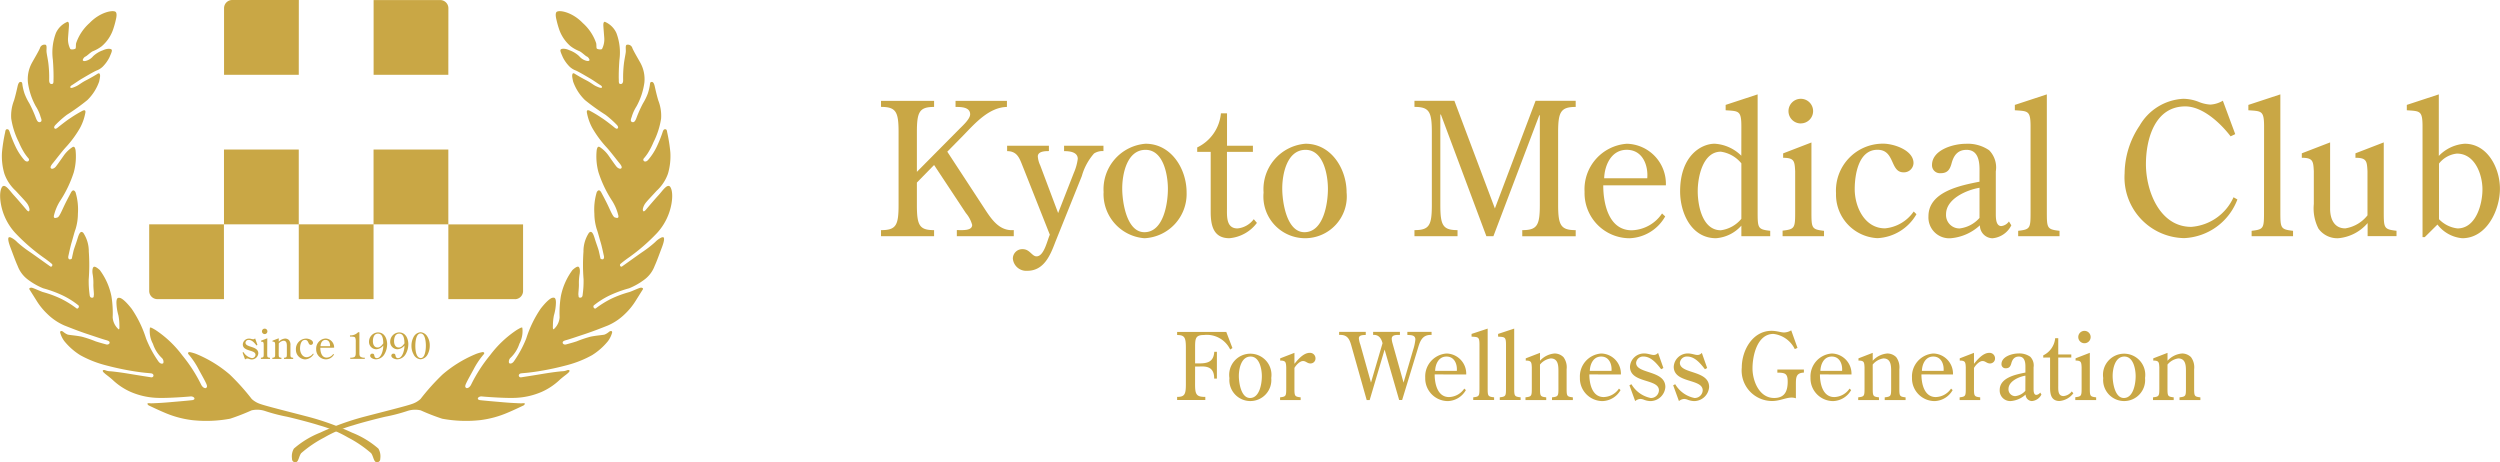 <svg xmlns="http://www.w3.org/2000/svg" width="177.318" height="32.782"><g fill="#c9a745"><path d="M68.049 9.146c.223-.223.761-.708.761-1.036 0-.525-.656-.525-1.036-.525v-.433h3.645v.433c-1.259.026-2.231 1.128-3.056 1.98l-1.175 1.194 2.539 3.881c.525.8 1.089 1.77 2.177 1.679v.432h-4.039v-.432c.393 0 1.088.065 1.088-.367a2.168 2.168 0 0 0-.445-.839l-2.256-3.41-1.22 1.246v1.574c0 1.456.171 1.8 1.22 1.8v.432h-3.764v-.432c1.075 0 1.246-.341 1.246-1.8V9.382c0-1.443-.171-1.8-1.246-1.8v-.43h3.764v.433c-1.049 0-1.22.354-1.22 1.8v2.803Z"/><path d="M76.167 12.254a3.661 3.661 0 0 0 .276-.984c0-.5-.59-.551-.971-.551v-.382h2.793v.38a1.09 1.09 0 0 0-.669.17 4.1 4.1 0 0 0-.865 1.6l-1.889 4.7c-.354.944-.813 2.02-1.98 2.02a.953.953 0 0 1-1.023-.866.669.669 0 0 1 .695-.669c.511 0 .656.511.984.511.538 0 .76-1.141.944-1.534l-1.876-4.736c-.249-.6-.38-1.193-1.154-1.193v-.383h2.964v.38c-.276 0-.787.013-.787.38a1.805 1.805 0 0 0 .17.63l1.272 3.384ZM78.278 13.657a3.236 3.236 0 0 1 2.973-3.462c1.823 0 2.911 1.783 2.911 3.449a3.142 3.142 0 0 1-2.99 3.253 3.143 3.143 0 0 1-2.9-3.24m4.564-.262c0-.958-.3-2.767-1.587-2.767-1.325 0-1.653 1.731-1.653 2.741 0 .931.3 3.1 1.574 3.1 1.364 0 1.666-2.059 1.666-3.069M84.914 10.772v-.315a2.972 2.972 0 0 0 1.682-2.418h.433v2.3h1.836v.433h-1.84v3.974c0 .59-.065 1.456.747 1.456a1.633 1.633 0 0 0 1.154-.656l.223.263a2.73 2.73 0 0 1-1.953 1.087c-1.154 0-1.325-.944-1.325-1.875v-4.249ZM89.622 13.657a3.236 3.236 0 0 1 2.977-3.462c1.823 0 2.911 1.783 2.911 3.449a2.958 2.958 0 1 1-5.888.013m4.564-.262c0-.958-.3-2.767-1.587-2.767-1.325 0-1.653 1.731-1.653 2.741 0 .931.3 3.1 1.574 3.1 1.364 0 1.666-2.059 1.666-3.069M110.514 14.523c0 1.456.184 1.8 1.246 1.8v.433h-3.79v-.433c1.062 0 1.246-.341 1.246-1.8V8.175h-.039l-3.253 8.577h-.5l-3.226-8.63h-.039v6.4c0 1.456.171 1.8 1.22 1.8v.433h-3.055v-.433c1.062 0 1.233-.341 1.233-1.8v-5.14c0-1.442-.17-1.8-1.233-1.8v-.43h2.833l2.872 7.633 2.885-7.633h2.846v.433c-1.062 0-1.246.354-1.246 1.8ZM113.714 13.146c0 1.285.38 3.187 2.02 3.187a2.678 2.678 0 0 0 2.15-1.193l.223.21a3.022 3.022 0 0 1-2.544 1.548 3.2 3.2 0 0 1-3.174-3.292 3.233 3.233 0 0 1 3-3.41 2.842 2.842 0 0 1 2.767 2.951Zm3.121-.5c.079-.9-.315-2.02-1.456-2.02-1.114 0-1.574 1.128-1.6 2.02ZM123.51 8.975c0-1.141-.184-1.089-1.115-1.154V7.44l2.269-.746v8.261c0 1.233 0 1.312.892 1.416v.38h-2.046v-.747a2.666 2.666 0 0 1-1.8.892c-1.757 0-2.544-1.809-2.544-3.318 0-2.558 1.521-3.384 2.452-3.384a2.931 2.931 0 0 1 1.889.852Zm0 2.61a2.3 2.3 0 0 0-1.456-.826c-1.285 0-1.639 1.81-1.639 2.793 0 1.023.328 2.78 1.639 2.78a2.277 2.277 0 0 0 1.456-.813ZM128.48 14.956c0 1.233 0 1.311.892 1.416v.38h-2.938v-.393c.892-.1.892-.2.892-1.416v-2.807c-.039-.695-.052-.944-.853-.944v-.314l2.007-.773Zm-.747-6.2a.874.874 0 1 1-.013-1.748.872.872 0 0 1 .013 1.744M135.929 15.192a3.378 3.378 0 0 1-2.767 1.7 3.091 3.091 0 0 1-2.938-3.187 3.326 3.326 0 0 1 3.345-3.515c.747 0 2.151.459 2.151 1.377a.678.678 0 0 1-.708.656c-.971 0-.59-1.6-1.849-1.6-1.351 0-1.613 1.783-1.613 2.793 0 1.246.695 2.78 2.15 2.78a2.786 2.786 0 0 0 2.033-1.194ZM140.402 12.018c0-.643-.131-1.39-.918-1.39-.656 0-.931.433-1.075 1-.118.407-.289.656-.76.656a.562.562 0 0 1-.617-.577c0-1.088 1.535-1.508 2.387-1.508a2.676 2.676 0 0 1 1.666.459 1.739 1.739 0 0 1 .472 1.495v2.99c0 .315 0 .892.393.892a.77.77 0 0 0 .538-.328l.17.275a1.663 1.663 0 0 1-1.338.918.915.915 0 0 1-.892-.918 3.473 3.473 0 0 1-2.1.918 1.477 1.477 0 0 1-1.548-1.561c0-1.744 2.282-2.19 3.62-2.452Zm0 1.3c-.931.157-2.374.787-2.374 1.875a.951.951 0 0 0 .957 1.01 2.223 2.223 0 0 0 1.416-.747ZM144.022 8.975c0-1.141-.184-1.088-1.115-1.154v-.38l2.269-.747v8.261c0 1.233 0 1.312.9 1.416v.38h-2.933v-.38c.879-.1.879-.184.879-1.416ZM158.539 9.513l-.328.157c-.708-.931-1.98-2.124-3.213-2.124-2.177 0-2.793 2.348-2.793 4.1 0 1.888.97 4.445 3.213 4.445a3.578 3.578 0 0 0 3-2.1l.275.157a4.235 4.235 0 0 1-3.777 2.741 4.308 4.308 0 0 1-4.223-4.59 6.147 6.147 0 0 1 1.062-3.384 3.8 3.8 0 0 1 3.086-1.907 3.027 3.027 0 0 1 1.089.21 2.589 2.589 0 0 0 .839.2 1.927 1.927 0 0 0 .892-.275ZM160.585 8.975c0-1.141-.184-1.088-1.115-1.154v-.38l2.269-.747v8.261c0 1.233 0 1.312.9 1.416v.38h-2.938v-.38c.879-.1.879-.184.879-1.416ZM167.929 15.821a3.094 3.094 0 0 1-2.072 1.075 1.643 1.643 0 0 1-1.416-.682 3.157 3.157 0 0 1-.328-1.744v-2.334c-.039-.695-.052-.945-.852-.945v-.317l2.007-.774v4.708c0 .7.275 1.39 1.075 1.39a2.493 2.493 0 0 0 1.576-.924v-3.138c-.039-.695-.052-.945-.853-.945v-.317l2.007-.774v4.852c0 1.233 0 1.312.905 1.416v.38h-2.049ZM171.981 16.818h-.157V8.975c0-1.141-.184-1.088-1.115-1.154V7.44l2.269-.746v4.366a2.816 2.816 0 0 1 1.836-.865c1.64 0 2.5 1.757 2.5 3.187 0 1.508-.931 3.515-2.675 3.515a2.491 2.491 0 0 1-1.757-.971Zm1.01-1.272a2.171 2.171 0 0 0 1.312.656c1.312 0 1.77-1.718 1.77-2.767s-.525-2.541-1.81-2.541a1.848 1.848 0 0 0-1.272.708ZM84.763 27.251c0 .733.092.9.727.9v.218h-2v-.218c.528 0 .621-.172.621-.9v-2.589c0-.726-.092-.9-.621-.9v-.218h3.487l.436 1.142-.158.106a1.838 1.838 0 0 0-1.863-1.031c-.6 0-.627.244-.627.892v1.123h.271c.621 0 1.043-.112 1.09-.825h.185v1.9h-.192c.006-.846-.562-.885-1.083-.852h-.271ZM87.2 26.815a1.5 1.5 0 1 1 2.966-.007 1.49 1.49 0 1 1-2.966.007m2.3-.132c0-.482-.152-1.394-.8-1.394-.667 0-.832.872-.832 1.38 0 .469.152 1.559.793 1.559.687 0 .839-1.037.839-1.546M91.81 27.469c0 .621 0 .661.442.713v.192h-1.459v-.192c.436-.053.436-.092.436-.713v-1.42c-.02-.35-.027-.475-.429-.475v-.158l1.011-.39v.779c.251-.31.647-.779 1.083-.779a.389.389 0 0 1 .41.383.351.351 0 0 1-.357.37c-.231 0-.317-.172-.528-.172-.231 0-.5.3-.608.489ZM97.147 28.374h-.211l-1.044-3.7c-.145-.529-.251-.958-.911-.918v-.218h1.889v.218c-.185.013-.489-.006-.489.244a1.724 1.724 0 0 0 .106.449l.753 2.688.819-2.794c-.086-.344-.277-.621-.667-.588v-.218h1.9v.218c-.218 0-.581-.027-.581.271a1.424 1.424 0 0 0 .046.284l.793 2.827.68-2.325a3.335 3.335 0 0 0 .158-.734c0-.35-.377-.3-.568-.323v-.218h1.717v.218c-.733-.033-.846.555-1.017 1.11l-1.07 3.507h-.211l-1.032-3.578ZM101.757 26.557c0 .648.192 1.605 1.017 1.605a1.347 1.347 0 0 0 1.083-.6l.113.106a1.523 1.523 0 0 1-1.282.78 1.609 1.609 0 0 1-1.6-1.658 1.628 1.628 0 0 1 1.513-1.717 1.431 1.431 0 0 1 1.394 1.486Zm1.572-.251c.04-.456-.158-1.017-.733-1.017s-.793.568-.806 1.017ZM104.935 24.457c0-.575-.092-.548-.561-.581v-.192l1.142-.377v4.161c0 .621 0 .661.456.713v.192h-1.48v-.192c.442-.053.442-.092.442-.713ZM106.817 24.457c0-.575-.092-.548-.561-.581v-.192l1.142-.377v4.161c0 .621 0 .661.456.713v.192h-1.48v-.192c.442-.053.442-.092.442-.713ZM109.228 27.469c0 .621 0 .661.442.713v.192h-1.472v-.192c.449-.053.449-.092.449-.713v-1.42c-.02-.35-.027-.475-.43-.475v-.158l1.011-.39v.561a1.567 1.567 0 0 1 1.037-.515.9.9 0 0 1 .627.258 1.2 1.2 0 0 1 .224.858v1.282c0 .621 0 .661.443.713v.192h-1.48v-.192c.456-.053.456-.092.456-.713v-1.156c0-.4-.026-.892-.548-.892a1.214 1.214 0 0 0-.76.436ZM112.728 26.557c0 .648.192 1.605 1.017 1.605a1.347 1.347 0 0 0 1.083-.6l.113.106a1.523 1.523 0 0 1-1.282.78 1.609 1.609 0 0 1-1.6-1.658 1.628 1.628 0 0 1 1.513-1.717 1.431 1.431 0 0 1 1.394 1.486Zm1.572-.251c.039-.456-.158-1.017-.733-1.017s-.793.568-.806 1.017ZM117.98 26.102l-.158.086c-.324-.416-.72-.9-1.255-.9a.493.493 0 0 0-.522.449c0 .806 2.074.5 2.074 1.711a1.071 1.071 0 0 1-1.077 1 1.387 1.387 0 0 1-.436-.093.784.784 0 0 0-.244-.059.608.608 0 0 0-.383.152l-.409-1.123.145-.073a2.048 2.048 0 0 0 1.367.977.566.566 0 0 0 .582-.542c0-.852-2.054-.482-2.054-1.678a.994.994 0 0 1 1.037-.938c.238 0 .469.106.654.106a.378.378 0 0 0 .3-.152ZM121.084 26.102l-.158.086c-.324-.416-.72-.9-1.255-.9a.493.493 0 0 0-.522.449c0 .806 2.074.5 2.074 1.711a1.071 1.071 0 0 1-1.077 1 1.387 1.387 0 0 1-.436-.093.784.784 0 0 0-.244-.059.608.608 0 0 0-.383.152l-.409-1.123.145-.073a2.048 2.048 0 0 0 1.367.977.566.566 0 0 0 .582-.542c0-.852-2.054-.482-2.054-1.678a.994.994 0 0 1 1.037-.938c.238 0 .469.106.654.106a.378.378 0 0 0 .3-.152ZM127.491 24.675l-.192.086a1.933 1.933 0 0 0-1.513-1.077c-1.149 0-1.486 1.532-1.486 2.444 0 .885.475 2.1 1.532 2.1.753 0 .964-.482.964-1.163 0-.575-.192-.634-.733-.634v-.221h1.882v.218c-.568.02-.568.363-.568.845v.978a.935.935 0 0 0-.277-.053c-.449 0-.852.244-1.407.244a2.16 2.16 0 0 1-2.153-2.378c0-1.209.76-2.6 2.114-2.6.37 0 .654.118.892.118a1.038 1.038 0 0 0 .5-.152ZM129.083 26.557c0 .648.192 1.605 1.017 1.605a1.347 1.347 0 0 0 1.083-.6l.113.106a1.523 1.523 0 0 1-1.282.78 1.609 1.609 0 0 1-1.6-1.658 1.628 1.628 0 0 1 1.513-1.717 1.431 1.431 0 0 1 1.394 1.486Zm1.572-.251c.039-.456-.158-1.017-.733-1.017s-.793.568-.806 1.017ZM132.828 27.469c0 .621 0 .661.442.713v.192h-1.473v-.192c.449-.053.449-.092.449-.713v-1.42c-.02-.35-.027-.475-.43-.475v-.158l1.011-.39v.561a1.567 1.567 0 0 1 1.037-.515.9.9 0 0 1 .627.258 1.2 1.2 0 0 1 .224.858v1.282c0 .621 0 .661.443.713v.192h-1.48v-.192c.456-.053.456-.092.456-.713v-1.156c0-.4-.026-.892-.548-.892a1.215 1.215 0 0 0-.76.436ZM136.282 26.557c0 .648.192 1.605 1.017 1.605a1.348 1.348 0 0 0 1.083-.6l.113.106a1.523 1.523 0 0 1-1.282.78 1.609 1.609 0 0 1-1.6-1.658 1.628 1.628 0 0 1 1.513-1.717 1.431 1.431 0 0 1 1.394 1.486Zm1.572-.251c.039-.456-.158-1.017-.733-1.017s-.793.568-.806 1.017ZM140.008 27.469c0 .621 0 .661.442.713v.192h-1.459v-.192c.436-.053.436-.092.436-.713v-1.42c-.02-.35-.027-.475-.429-.475v-.158l1.011-.39v.779c.251-.31.647-.779 1.083-.779a.389.389 0 0 1 .41.383.351.351 0 0 1-.357.37c-.232 0-.317-.172-.528-.172-.231 0-.5.3-.608.489ZM143.657 25.99c0-.323-.066-.7-.463-.7-.33 0-.469.218-.542.5-.059.2-.145.33-.383.33a.283.283 0 0 1-.31-.291c0-.548.773-.759 1.2-.759a1.347 1.347 0 0 1 .839.231.877.877 0 0 1 .238.753v1.506c0 .158 0 .449.2.449a.386.386 0 0 0 .271-.165l.086.139a.837.837 0 0 1-.673.463.461.461 0 0 1-.449-.463 1.75 1.75 0 0 1-1.057.463.744.744 0 0 1-.78-.786c0-.878 1.149-1.1 1.823-1.235Zm0 .654c-.469.079-1.2.4-1.2.944a.479.479 0 0 0 .482.508 1.12 1.12 0 0 0 .713-.376ZM144.922 25.362v-.158a1.5 1.5 0 0 0 .846-1.215h.218v1.152h.925v.218h-.925v2c0 .3-.033.733.377.733a.822.822 0 0 0 .581-.33l.113.132a1.375 1.375 0 0 1-.984.548c-.581 0-.667-.475-.667-.944v-2.14ZM148.225 27.469c0 .621 0 .661.449.713v.192h-1.48v-.2c.449-.053.449-.1.449-.713v-1.413c-.02-.35-.026-.475-.429-.475v-.159l1.011-.39Zm-.377-3.124a.439.439 0 0 1-.006-.878.439.439 0 1 1 .006.878M149.176 26.815a1.5 1.5 0 1 1 2.966-.007 1.49 1.49 0 1 1-2.966.007m2.3-.132c0-.482-.152-1.394-.8-1.394-.667 0-.832.872-.832 1.38 0 .469.152 1.559.793 1.559.687 0 .839-1.037.839-1.546M153.733 27.469c0 .621 0 .661.442.713v.192h-1.469v-.192c.449-.053.449-.092.449-.713v-1.42c-.02-.35-.027-.475-.43-.475v-.158l1.011-.39v.561a1.567 1.567 0 0 1 1.037-.515.9.9 0 0 1 .627.258 1.2 1.2 0 0 1 .224.858v1.282c0 .621 0 .661.443.713v.192h-1.48v-.192c.456-.053.456-.092.456-.713v-1.156c0-.4-.026-.892-.548-.892a1.215 1.215 0 0 0-.76.436ZM18.26 24.465l-.069.038c-.142-.183-.315-.394-.55-.394a.216.216 0 0 0-.229.2c0 .353.909.22.909.75a.469.469 0 0 1-.472.437.609.609 0 0 1-.191-.041.338.338 0 0 0-.107-.026.267.267 0 0 0-.168.067l-.18-.492.064-.032a.9.9 0 0 0 .6.428.248.248 0 0 0 .255-.238c0-.373-.9-.211-.9-.735a.435.435 0 0 1 .454-.411c.1 0 .206.046.287.046a.166.166 0 0 0 .13-.067ZM18.952 25.064c0 .272 0 .289.2.312v.084h-.648v-.087c.2-.023.2-.044.2-.313v-.619c-.009-.153-.012-.208-.188-.208v-.069l.443-.171Zm-.165-1.369a.193.193 0 1 1 0-.385.193.193 0 0 1 0 .385M19.767 25.063c0 .272 0 .289.194.313v.084h-.645v-.084c.2-.023.2-.041.2-.313v-.622c-.009-.153-.012-.208-.188-.208v-.07l.443-.171v.246a.687.687 0 0 1 .454-.225.391.391 0 0 1 .275.113.523.523 0 0 1 .1.376v.561c0 .272 0 .289.194.313v.084h-.648v-.084c.2-.023.2-.041.2-.313v-.506c0-.174-.012-.391-.24-.391a.532.532 0 0 0-.333.191ZM22.248 25.115a.746.746 0 0 1-.611.376.682.682 0 0 1-.648-.7.734.734 0 0 1 .738-.775c.165 0 .474.1.474.3a.15.15 0 0 1-.156.145c-.214 0-.13-.353-.408-.353-.3 0-.356.394-.356.616 0 .275.153.613.475.613a.615.615 0 0 0 .449-.263ZM22.719 24.664c0 .284.084.7.446.7a.59.59 0 0 0 .474-.263l.049.046a.667.667 0 0 1-.562.341.7.7 0 0 1-.7-.726.713.713 0 0 1 .663-.752.627.627 0 0 1 .61.651Zm.689-.11c.017-.2-.069-.445-.321-.445s-.347.249-.353.445ZM25.491 23.566v1.414c0 .143 0 .247.061.31a.459.459 0 0 0 .321.078v.086h-1.03v-.086a.6.6 0 0 0 .3-.049c.09-.068.09-.2.09-.338v-.735a.729.729 0 0 0-.04-.3c-.035-.057-.139-.073-.37-.073v-.086a.727.727 0 0 0 .576-.224ZM27.458 24.42a1.391 1.391 0 0 1-.171.667.727.727 0 0 1-.61.4c-.159 0-.423-.091-.423-.263a.144.144 0 0 1 .162-.14c.093 0 .116.052.13.12.02.1.055.2.182.2.336 0 .477-.667.454-.9a.659.659 0 0 1-.5.268.522.522 0 0 1-.509-.539.659.659 0 0 1 .628-.656c.5 0 .66.484.66.854m-.651-.768c-.3 0-.362.325-.362.536 0 .2.075.448.339.448.182 0 .312-.172.4-.294-.012-.234-.018-.69-.376-.69M28.96 24.42a1.391 1.391 0 0 1-.171.667.727.727 0 0 1-.61.4c-.159 0-.423-.091-.423-.263a.144.144 0 0 1 .162-.14c.093 0 .116.052.13.12.02.1.055.2.182.2.336 0 .477-.667.454-.9a.659.659 0 0 1-.5.268.522.522 0 0 1-.509-.539.659.659 0 0 1 .628-.656c.5 0 .66.484.66.854m-.651-.768c-.3 0-.362.325-.362.536 0 .2.075.448.339.448.182 0 .312-.172.4-.294-.012-.234-.018-.69-.376-.69M30.326 23.897a1.166 1.166 0 0 1 .156.609 1.328 1.328 0 0 1-.133.594.626.626 0 0 1-.515.383.587.587 0 0 1-.5-.351 1.216 1.216 0 0 1-.15-.606 1.29 1.29 0 0 1 .139-.6.621.621 0 0 1 .509-.362.611.611 0 0 1 .492.331m-.492-.245c-.344 0-.373.667-.373.88 0 .229.026.865.391.865.295 0 .359-.6.356-.88 0-.211-.035-.865-.373-.865M21.191 5.304h-5.3V.581A.581.581 0 0 1 16.472 0h4.723ZM31.799 5.304h-5.3v-5.3h4.723a.581.581 0 0 1 .581.581ZM15.886 10.608h5.304v5.304h-5.304zM15.886 21.217h-4.723a.581.581 0 0 1-.581-.581v-4.723h5.3ZM21.191 15.913h5.304v5.304h-5.304zM36.523 21.217H31.8v-5.3h5.3v4.723a.581.581 0 0 1-.581.581M26.495 10.608h5.304v5.304h-5.304z"/><path d="M8.202.845c-.162-.152-1.088-.007-1.85.788a3.369 3.369 0 0 0-.951 1.426c-.033.143 0 .345-.052.391s-.3.091-.365.02a1.494 1.494 0 0 1-.157-.8c.026-.352.065-.788.065-.892s-.013-.221-.1-.234a1.559 1.559 0 0 0-.827.8 3.907 3.907 0 0 0-.215 1.9c.052.684.052 1.2.046 1.367s.02.326-.1.345-.221-.046-.208-.313a8.452 8.452 0 0 0-.052-1.107c-.039-.338-.124-.7-.137-.872s.046-.443-.065-.488a.333.333 0 0 0-.4.234c-.091.228-.443.814-.573 1.055a2.4 2.4 0 0 0-.28 1.387 4.824 4.824 0 0 0 .554 1.68 2.96 2.96 0 0 1 .319.671c.039.163.169.371.02.443s-.247-.046-.339-.306a9.046 9.046 0 0 0-.449-1 4.026 4.026 0 0 1-.345-.7 3.781 3.781 0 0 1-.15-.618c-.007-.137-.039-.2-.1-.209s-.169-.019-.241.3-.15.664-.254 1.009a2.965 2.965 0 0 0-.2 1.289 5.543 5.543 0 0 0 .541 1.674 5.175 5.175 0 0 0 .4.775 3.572 3.572 0 0 0 .287.378.13.13 0 0 1 0 .176c-.045.059-.182.072-.306-.071a4.145 4.145 0 0 1-.606-.925 9.053 9.053 0 0 1-.41-1.009c-.059-.208-.124-.241-.17-.241s-.137-.033-.163.2a11.651 11.651 0 0 0-.228 1.433 4.41 4.41 0 0 0 .169 1.517 2.983 2.983 0 0 0 .808 1.218c.326.358.658.7.788.873a1.04 1.04 0 0 1 .182.4c.013.052.013.339-.221.059s-.677-.795-.866-1-.325-.4-.475-.541-.247-.169-.332-.117-.274.4-.137 1.218a4.124 4.124 0 0 0 1.029 2.1 13.584 13.584 0 0 0 2.143 1.837c.254.189.358.274.449.352s-.007.254-.111.182-1.075-.768-1.407-1a7.9 7.9 0 0 1-.938-.723 1.535 1.535 0 0 0-.469-.339c-.065-.013-.111-.026-.143.013s-.065.189.13.7.345.945.514 1.316a2.135 2.135 0 0 0 .664.918 4.806 4.806 0 0 0 1.146.664 8.421 8.421 0 0 1 1.426.528 5.713 5.713 0 0 1 1.074.684c.091.1-.039.287-.143.208a6.739 6.739 0 0 0-1.088-.677 7.741 7.741 0 0 0-1.309-.482c-.247-.091-.651-.28-.762-.3s-.228.033-.169.124.3.475.5.794a4.693 4.693 0 0 0 .755.931 4 4 0 0 0 1.218.827c.443.176 1.055.417 1.609.6s1.081.365 1.3.424.306.1.3.2-.137.15-.228.124-.443-.117-.762-.221a8.3 8.3 0 0 0-.984-.332c-.4-.084-.9-.117-1-.15a1.174 1.174 0 0 1-.3-.182.259.259 0 0 0-.176-.072.1.1 0 0 0-.058.111 1.8 1.8 0 0 0 .293.605 4.524 4.524 0 0 0 1.133 1 7.627 7.627 0 0 0 1.687.684 20.2 20.2 0 0 0 2.149.462c.814.124.951.111 1.192.143s.2.313-.007.28-.925-.143-1.543-.247-1.218-.176-1.374-.182a.975.975 0 0 1-.332-.072c-.065-.026-.189-.026-.176.052s.111.143.156.189.378.28.606.5a4.525 4.525 0 0 0 1.2.788 5.18 5.18 0 0 0 1.888.43c.762.033 2.228-.084 2.364-.1s.267.052.287.13-.065.117-.137.13-.638.065-1.049.1-.945.085-1.257.1-.58.033-.671.026-.2-.02-.215.02.046.117.124.15.625.3 1.061.482a7.127 7.127 0 0 0 1.974.541 9.254 9.254 0 0 0 2.7-.1 15.185 15.185 0 0 0 1.524-.593 1.762 1.762 0 0 1 .971.052 12.128 12.128 0 0 0 1.543.4c.7.163 1.785.449 2.266.606a8.72 8.72 0 0 1 2.058.866 8.283 8.283 0 0 1 1.641 1.114c.169.228.182.632.391.638s.26-.124.26-.274a1.073 1.073 0 0 0-.137-.69 6.474 6.474 0 0 0-1.869-1.132 18.7 18.7 0 0 0-3.093-1.12c-1.27-.332-3.068-.782-3.374-.9a1.667 1.667 0 0 1-.645-.365 15.892 15.892 0 0 0-1.563-1.739 8.744 8.744 0 0 0-2.273-1.413 2.555 2.555 0 0 0-.573-.176c-.084.007-.182.052-.039.2a5.58 5.58 0 0 1 .684 1.029c.254.469.4.716.528.99s.026.293-.007.326-.228.02-.358-.26a10.7 10.7 0 0 0-1.335-2.064 7.611 7.611 0 0 0-1.908-1.8c-.182-.1-.339-.208-.378-.143a1.887 1.887 0 0 0 .215 1.139 2.4 2.4 0 0 0 .612.984.371.371 0 0 1 .124.378c-.033.052-.2.1-.358-.13a7.814 7.814 0 0 1-.866-1.609 8.055 8.055 0 0 0-1.022-2.11c-.469-.6-.736-.762-.847-.775s-.228-.026-.234.326a3.512 3.512 0 0 0 .143.925 3.751 3.751 0 0 1 .067.718c.007.143.013.365-.111.209a1.238 1.238 0 0 1-.365-.795 7.328 7.328 0 0 0-.091-1.511 4.644 4.644 0 0 0-.821-1.843c-.274-.247-.378-.254-.43-.228s-.124.163-.085.482a3.6 3.6 0 0 1 .059.716c-.013.267.052.7.033.8s.007.176-.1.189-.189-.039-.2-.208a7.021 7.021 0 0 1-.065-1.094 13.119 13.119 0 0 0 .006-1.967 2.375 2.375 0 0 0-.384-1.322c-.208-.221-.326.1-.423.424s-.241.69-.28.859-.1.443-.111.514-.169.091-.2.065-.085-.085-.046-.247.137-.651.228-.951.2-.736.274-.925a3.786 3.786 0 0 0 .17-1.107 4.235 4.235 0 0 0-.17-1.524c-.143-.247-.267-.078-.326.033s-.28.521-.456.886-.365.834-.495.873-.274.091-.261-.1a3.421 3.421 0 0 1 .488-1.139 8.361 8.361 0 0 0 .925-1.954 4.269 4.269 0 0 0 .13-1.57c-.046-.274-.137-.286-.247-.208a2.289 2.289 0 0 0-.6.593c-.241.345-.5.716-.579.8s-.234.169-.313.1-.026-.189.137-.384.619-.8.9-1.107a7.588 7.588 0 0 0 1.016-1.38 3.637 3.637 0 0 0 .384-1.107c.013-.156-.058-.163-.169-.13a8.723 8.723 0 0 0-.872.521c-.287.183-.671.489-.788.58s-.274.26-.358.169.026-.215.1-.286a6.9 6.9 0 0 1 .768-.678 15.344 15.344 0 0 0 1.452-1.042 3.4 3.4 0 0 0 .84-1.315c.084-.378.071-.43.058-.489s-.039-.15-.182-.058-.508.306-.814.462-.508.332-.677.41-.339.15-.4.117-.039-.117.084-.189.488-.332.736-.476.736-.436.99-.553a1.287 1.287 0 0 0 .456-.28 2.554 2.554 0 0 0 .482-.671c.1-.241.209-.449.156-.534s-.326-.1-.618.039a1.961 1.961 0 0 0-.7.424.994.994 0 0 1-.5.325c-.137.033-.2.013-.228-.033s.078-.228.182-.267.339-.287.521-.378a2.612 2.612 0 0 0 .632-.352 2.733 2.733 0 0 0 .827-1.237 6.416 6.416 0 0 0 .176-.632c.046-.183.1-.469-.013-.573"/><path d="M39.484.845c.162-.152 1.088-.007 1.85.788a3.37 3.37 0 0 1 .95 1.426c.033.143 0 .345.053.391s.3.091.364.02a1.494 1.494 0 0 0 .157-.8c-.026-.352-.065-.788-.065-.892s.013-.221.1-.234a1.56 1.56 0 0 1 .827.8 3.916 3.916 0 0 1 .215 1.9c-.053.684-.053 1.2-.046 1.367s-.02.326.1.345.221-.046.208-.313a8.393 8.393 0 0 1 .053-1.107c.039-.338.124-.7.137-.872s-.046-.443.065-.488a.334.334 0 0 1 .4.234c.091.228.442.814.573 1.055a2.4 2.4 0 0 1 .28 1.387 4.832 4.832 0 0 1-.553 1.68 2.95 2.95 0 0 0-.32.671c-.039.163-.169.371-.02.443s.247-.046.339-.306a8.971 8.971 0 0 1 .449-1 4 4 0 0 0 .345-.7 3.746 3.746 0 0 0 .15-.618c.007-.137.039-.2.1-.209s.169-.019.241.3.15.664.254 1.009a2.966 2.966 0 0 1 .2 1.289 5.551 5.551 0 0 1-.54 1.674 5.2 5.2 0 0 1-.4.775 3.522 3.522 0 0 1-.287.378.13.13 0 0 0 0 .176c.046.059.183.072.306-.071a4.156 4.156 0 0 0 .606-.925 9.108 9.108 0 0 0 .41-1.009c.059-.208.124-.241.17-.241s.137-.033.163.2a11.585 11.585 0 0 1 .228 1.433 4.41 4.41 0 0 1-.169 1.517 2.984 2.984 0 0 1-.808 1.218c-.325.358-.658.7-.788.873a1.043 1.043 0 0 0-.183.4c-.013.052-.013.339.221.059s.677-.795.867-1 .325-.4.475-.541.247-.169.332-.117.274.4.137 1.218a4.124 4.124 0 0 1-1.029 2.1 13.569 13.569 0 0 1-2.143 1.837c-.254.189-.358.274-.449.352s.007.254.111.182 1.074-.768 1.406-1a7.9 7.9 0 0 0 .938-.723 1.539 1.539 0 0 1 .469-.339c.065-.013.111-.026.143.013s.065.189-.13.7-.346.945-.515 1.316a2.135 2.135 0 0 1-.664.918 4.811 4.811 0 0 1-1.146.664 8.422 8.422 0 0 0-1.427.528 5.713 5.713 0 0 0-1.074.684c-.091.1.039.287.143.208a6.738 6.738 0 0 1 1.088-.677 7.742 7.742 0 0 1 1.309-.482c.247-.091.651-.28.762-.3s.228.033.169.124-.3.475-.5.794a4.682 4.682 0 0 1-.755.931 4 4 0 0 1-1.218.827c-.443.176-1.055.417-1.609.6s-1.081.365-1.3.424-.306.1-.3.2.137.15.228.124.443-.117.762-.221a8.338 8.338 0 0 1 .984-.332c.4-.084.9-.117 1-.15a1.177 1.177 0 0 0 .3-.182.259.259 0 0 1 .176-.072.1.1 0 0 1 .058.111 1.807 1.807 0 0 1-.293.605 4.53 4.53 0 0 1-1.133 1 7.623 7.623 0 0 1-1.687.684 20.18 20.18 0 0 1-2.149.462c-.814.124-.95.111-1.192.143s-.2.313.007.28.925-.143 1.543-.247 1.218-.176 1.374-.182a.973.973 0 0 0 .332-.072c.065-.026.189-.026.176.052s-.111.143-.156.189-.378.28-.606.5a4.528 4.528 0 0 1-1.2.788 5.18 5.18 0 0 1-1.888.43c-.762.033-2.228-.084-2.364-.1s-.267.052-.287.13.065.117.137.13.638.065 1.049.1.945.085 1.257.1.58.033.671.026.2-.02.215.02-.046.117-.124.15-.625.3-1.062.482a7.123 7.123 0 0 1-1.974.541 9.254 9.254 0 0 1-2.7-.1 15.187 15.187 0 0 1-1.524-.593 1.76 1.76 0 0 0-.97.052 12.121 12.121 0 0 1-1.543.4c-.7.163-1.784.449-2.266.606a8.726 8.726 0 0 0-2.058.866 8.294 8.294 0 0 0-1.641 1.114c-.169.228-.182.632-.391.638s-.261-.124-.261-.274a1.072 1.072 0 0 1 .137-.69 6.474 6.474 0 0 1 1.869-1.133 18.687 18.687 0 0 1 3.093-1.12c1.27-.332 3.067-.782 3.374-.9a1.67 1.67 0 0 0 .645-.365 15.81 15.81 0 0 1 1.563-1.739 8.739 8.739 0 0 1 2.272-1.413 2.56 2.56 0 0 1 .573-.176c.084.007.182.052.039.2a5.578 5.578 0 0 0-.684 1.029c-.254.469-.4.716-.528.99s-.026.293.007.326.228.02.358-.26a10.7 10.7 0 0 1 1.335-2.064 7.6 7.6 0 0 1 1.908-1.8c.182-.1.339-.208.378-.143a1.893 1.893 0 0 1-.209 1.131 2.4 2.4 0 0 1-.612.984.372.372 0 0 0-.124.378c.032.052.2.1.358-.13a7.813 7.813 0 0 0 .866-1.609 8.056 8.056 0 0 1 1.022-2.11c.469-.6.736-.762.847-.775s.228-.026.235.326a3.483 3.483 0 0 1-.143.925 3.75 3.75 0 0 0-.072.723c-.007.143-.013.365.111.209a1.238 1.238 0 0 0 .365-.795 7.351 7.351 0 0 1 .091-1.511 4.644 4.644 0 0 1 .821-1.843c.274-.247.377-.254.43-.228s.124.163.084.482a3.6 3.6 0 0 0-.059.716c.013.267-.052.7-.033.8s-.007.176.1.189.189-.039.2-.208a7.008 7.008 0 0 0 .065-1.094 13.113 13.113 0 0 1-.007-1.967 2.378 2.378 0 0 1 .384-1.322c.208-.221.326.1.424.424s.241.69.28.859.1.443.111.514.169.091.2.065.085-.085.046-.247-.137-.651-.228-.951-.2-.736-.274-.925a3.8 3.8 0 0 1-.17-1.107 4.235 4.235 0 0 1 .17-1.524c.143-.247.267-.078.326.033s.28.521.456.886.365.834.495.873.274.091.26-.1a3.421 3.421 0 0 0-.488-1.139 8.347 8.347 0 0 1-.925-1.954 4.263 4.263 0 0 1-.13-1.57c.046-.274.137-.286.247-.208a2.294 2.294 0 0 1 .6.593c.241.345.5.716.579.8s.234.169.313.1.026-.189-.137-.384-.619-.8-.9-1.107a7.588 7.588 0 0 1-1.016-1.38 3.647 3.647 0 0 1-.384-1.107c-.013-.156.058-.163.169-.13a8.722 8.722 0 0 1 .872.521c.287.183.671.489.788.58s.273.26.358.169-.026-.215-.1-.286a6.865 6.865 0 0 0-.768-.678 15.346 15.346 0 0 1-1.452-1.042 3.405 3.405 0 0 1-.84-1.315c-.084-.378-.071-.43-.058-.489s.039-.15.182-.058.508.306.814.462.508.332.678.41.339.15.4.117.039-.117-.084-.189-.488-.332-.736-.476-.736-.436-.99-.553a1.282 1.282 0 0 1-.456-.28 2.555 2.555 0 0 1-.482-.671c-.1-.241-.208-.449-.156-.534s.326-.1.618.039a1.961 1.961 0 0 1 .7.424 1 1 0 0 0 .5.325c.137.033.2.013.228-.033s-.078-.228-.182-.267-.339-.287-.521-.378a2.614 2.614 0 0 1-.632-.352 2.735 2.735 0 0 1-.827-1.237 6.191 6.191 0 0 1-.175-.632c-.046-.183-.1-.469.013-.573"/></g></svg>